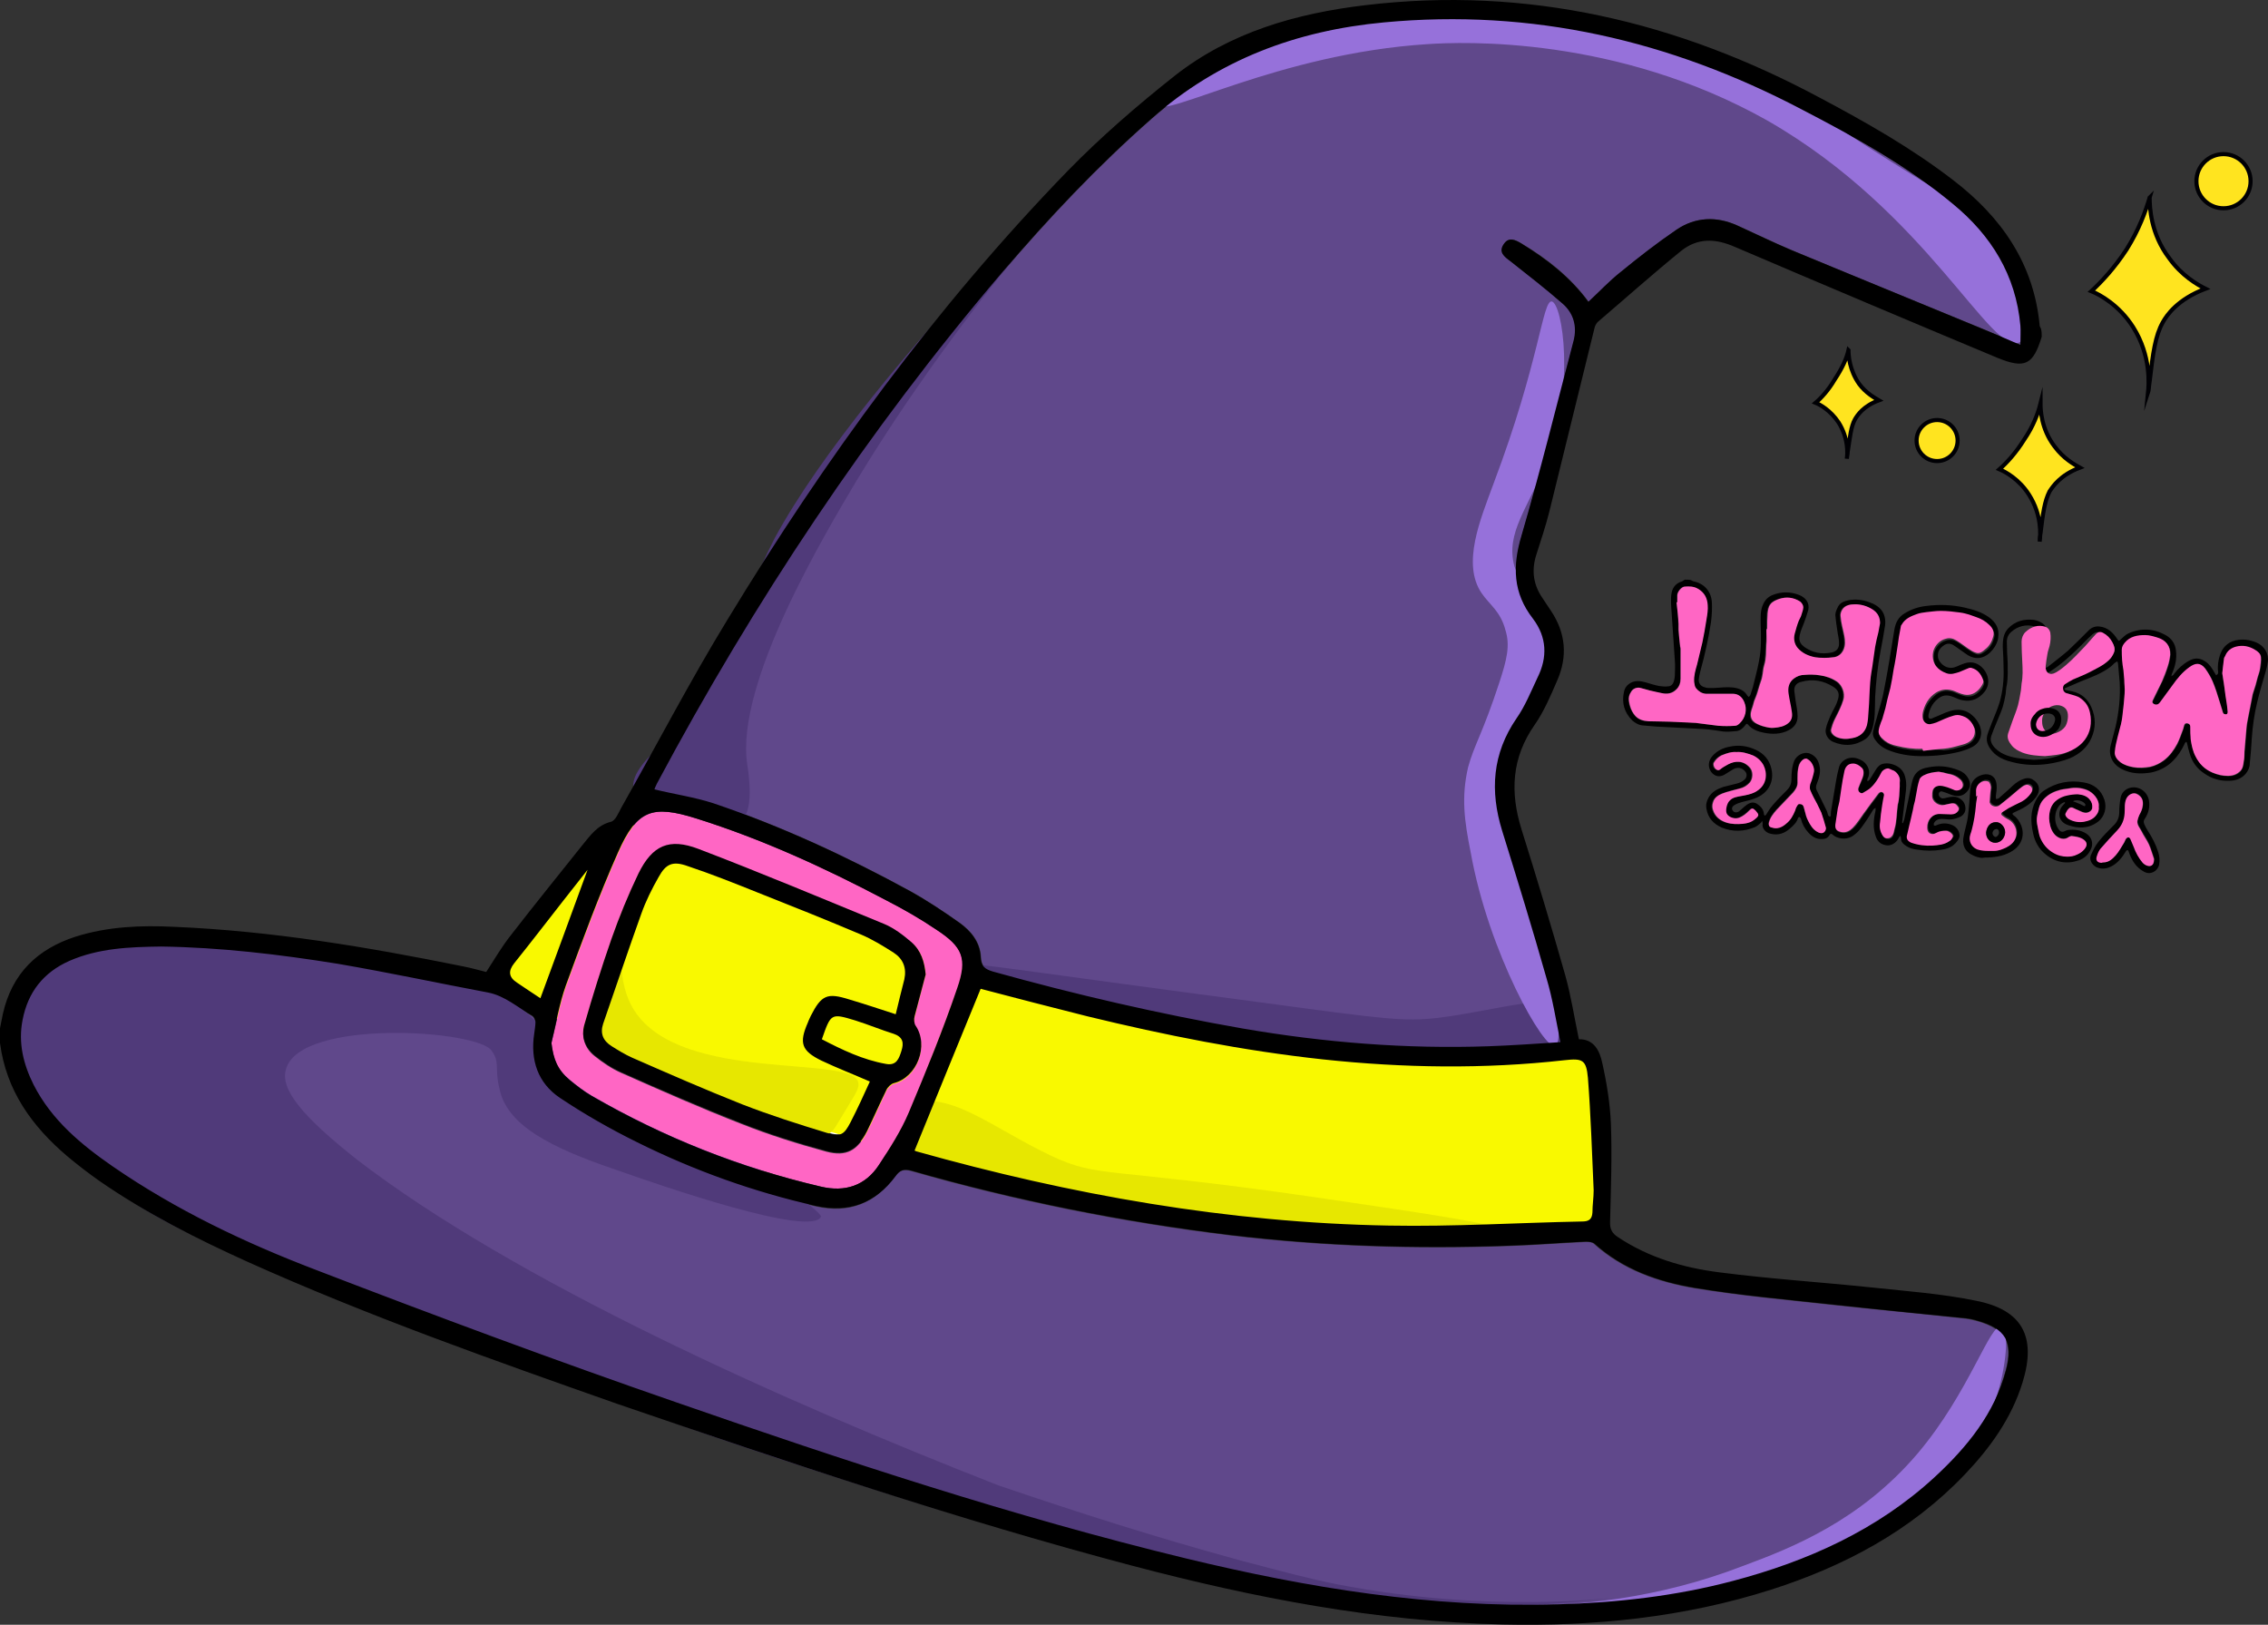 <?xml version="1.0" encoding="UTF-8"?><svg id="a" xmlns="http://www.w3.org/2000/svg" width="552.746" height="395.924" viewBox="0 0 552.746 395.924"><rect x="0" y="0" width="552.746" height="395.924" fill="#333333" stroke="none"/><defs><style>.h{fill:#ff66c4;}.i{fill:#60488b;}.j{fill:#fff;}.k{fill:#503a7a;}.l{fill:#f9f900;}.m{fill:#ffe41f;stroke:#000004;stroke-miterlimit:10;}.n{fill:#e7e700;}.o{fill:#9671da;}</style></defs><g id="b"><g id="c"><path class="i" d="M380.3,253.956c-6.2.4-11.8.8-17.4,1-20.1.7-40-.9-59.8-4.3-20.6-3.5-40.9-8.2-61-13.9-2-.6-2.9-1.3-3-3.6-.2-3.6-2.4-6.3-5.2-8.3-3.9-2.7-7.8-5.4-12-7.7-15.4-8.4-31.3-15.8-47.9-21.4-4.6-1.5-9.5-2.3-14.4-3.4.1-.1.3-.8.6-1.4,23.7-44.4,51.4-86,84-124.4,11.4-13.4,23.4-26.1,36.6-37.7,16.3-14.3,35.3-21.4,56.6-23.4,36.1-3.4,69.8,4.4,101.6,21.1,12.9,6.8,25.7,13.7,37,23.1,9.3,7.8,15.3,17.4,16.5,29.7.1,1.3,0,2.7,0,4.7-3.4-1.4-6.3-2.7-9.2-3.9-15.5-6.4-31.1-12.7-46.6-19.2-4.5-1.9-8.8-4-13.2-6-5.1-2.3-10.2-2.1-14.8,1-4.7,3.2-9.2,6.7-13.6,10.3-2.7,2.2-5.2,4.8-7.9,7.3-4.4-6-10.1-10.5-16.3-14.2-1.5-.9-3.1-1.7-4.3.1-1.3,1.9.2,3,1.6,4.2,4.3,3.4,8.7,6.8,12.8,10.4,2.6,2.3,3.5,5.4,2.6,9-4.2,15.8-8.1,31.7-12.7,47.5-2.2,7.4-2.2,14,2.8,20.2,3.5,4.4,3.7,9.3,1.1,14.4-1.7,3.3-3.1,6.8-5.1,9.9-5.8,8.6-6.5,17.7-3.5,27.4,3.7,11.9,7.3,23.9,10.8,35.9,1.3,5,2.1,10.2,3.3,15.6Z"/><path class="i" d="M39.3,230.656c14.3.2,28.7,1.9,42.9,4.3,12.2,2.1,24.4,4.7,36.6,7,4.3.8,7.4,3.6,10.9,5.7.4.2.7.9.7,1.5,0,.9-.1,1.9-.3,2.8-1,6.5.9,12.1,6.3,15.7,6,4,12.3,7.7,18.8,10.8,13.9,6.8,28.4,12,43.5,15.5,8.2,1.9,14.6-.7,19.5-7.3,1.1-1.4,2-1.8,3.8-1.3,25.5,7.3,51.4,12.5,77.8,15.7,22.5,2.7,45.1,3.4,67.7,2.6,6.3-.2,12.6-.7,18.9-1,.7,0,1.7,0,2.1.5,7,6.3,15.6,9.3,24.6,10.8,11,1.8,22.1,2.8,33.1,4s22,2.2,32.9,3.4c.9.1,1.9.4,2.8.6,6.7,1.9,8.7,5.2,6.9,12-2.8,10.7-9.5,18.9-17.4,26.1-14.1,12.9-31,20.4-49.2,25.3-14,3.7-28.3,5.3-42.7,5.7-30.8,1-60.9-3.9-90.6-11.2-42.1-10.2-83.2-23.8-124.1-38-29.5-10.2-58.7-21.2-87.9-32.3-17.3-6.6-34.1-14.6-49.5-25.2-7.7-5.3-14.9-11.3-19.3-19.9-2.6-4.9-3.8-10.2-2.7-15.8,1.3-6.8,5.1-11.6,11.4-14.4,7.2-3.3,14.7-3.5,22.5-3.6Z"/><path class="j" d="M222.9,280.356c5.4-13.2,10.7-26.3,16.1-39.4,8.3,2.1,17.1,4.5,26,6.7,18.9,4.6,38,8.4,57.4,10.5,19.6,2.2,39.3,2.4,58.9.2,4.3-.5,5.3-.1,5.7,4.3.8,9.1,1,18.2,1.4,27.4.1,1.8-.2,3.6-.3,5.4,0,1.7-.9,2.1-2.5,2.2-15.7.3-31.4,1.3-47.1,1-39.2-.7-77.5-7.6-115.2-18.1l-.4-.2Z"/><path class="j" d="M143.2,211.956c-3.9,10.6-7.6,20.8-11.5,31.2-1.9-1.2-3.8-2.5-5.7-3.8-2-1.3-2.2-2.8-.7-4.7,4-5.1,8-10.2,12-15.3,1.9-2.4,3.8-4.8,5.9-7.4Z"/><path class="j" d="M212,263.556c-1.6,3.3-3,6.6-4.6,9.8-1.5,3.1-2.4,3.6-5.8,2.6-6.9-2.1-13.8-4.3-20.5-6.9-9.1-3.5-17.9-7.5-26.9-11.4-1.7-.7-3.3-1.8-5-2.8-2.1-1.3-2.9-3.1-2.1-5.5,3.1-9,6.1-17.9,9.3-26.8,1.1-3.1,2.6-6,4.2-8.9,1.9-3.3,3.5-3.9,7.1-2.7,5.6,1.9,11.1,4.1,16.7,6.3,8.6,3.4,17.1,6.8,25.6,10.4,2.8,1.2,5.4,2.7,7.9,4.4,2.3,1.5,3.3,3.7,2.6,6.5-.6,2.7-1.4,5.5-2.1,8.5-4-1.3-7.7-2.4-11.3-3.6-5.4-1.7-6.8-1.1-9.4,4-.3.5-.5,1.1-.7,1.6-2.2,5-1.6,6.9,3.3,9.3,3.7,1.9,7.6,3.4,11.7,5.2Z"/><path class="j" d="M200.3,253.256c2.2-6.3,2.2-6.4,8.1-4.5,3.2,1,6.3,2.3,9.5,3.3,2.2.7,2.3,2.2,1.8,4.1-.6,1.9-1.2,3.6-3.8,3.2-5.5-1.1-10.6-3.4-15.6-6.1Z"/><g id="d"><path class="l" d="M148.2,203.856c-3.9,2.9-11.2,11-12.1,12-6.2,6.9-18.6,20.6-15.2,26,.4.7,2,1.8,5.5,2.9,18.9,5.8,19.2,12.2,41.5,20.6,4.1,1.5.9.3,21.2,6.4,24.7,7.3,24.7,8.1,37.2,11.3,30.4,7.5,34.3,7.2,43.3,9,7.6,1.5,13,3.1,14.5,3.5,28.5,8,72.4,5,93.7,6.3,1.7.1,6.1.4,9.3-2.4,1-.9,2.2-2.4,3.1-5.5,1.7-5.9.2-10.4-1-17-2.1-12.5.3-14.3-2.1-17.4-5.3-7-20.9-3.1-27.3-2-8.7,1.5-29.6-1.5-71.7-7.6-73-10.5-118-62.3-139.9-46.1Z"/><path class="k" d="M236.2,235.256c-.3,1.7,32.2,11.3,65.6,17.1,40.7,7.3,29.9-.3,52.9,4.4,10.2,2,22.9,3.5,27-2.6,1.5-2,1.7-5.5.3-7.6-3.5-5.2-16.8-.3-31.7,1.5-8.1.9-12.8.3-40.9-3.5-64.2-8.5-73-10.2-73.2-9.3Z"/></g><g id="e"><path class="o" d="M282,25.556c1.5,3.5,29.6-12.5,65.9-14.8,8.7-.6,46.2-2,82.8,18.6,39.2,22.4,54.9,58.1,61.6,54,3.8-2.3,1.5-15.4-4.4-24.4-4.1-6.4-8.7-8.1-25-18.3-20.6-12.8-17.1-11.9-26.4-16.6-14.5-7.6-26.7-11-36.3-13.6-8.4-2.3-18.9-5.2-33.1-6.7-18.9-2-33.1-.3-39.2.9-10.2,1.5-20,2.9-31.1,9.3-5.5,2.6-15.6,9.3-14.8,11.6Z"/><path class="o" d="M487.9,323.156c-2.9-.9-7.8,16-20.6,31.1-13.9,16.3-30.5,22.9-42.4,27.3-42.1,16.3-79.9,7-80.1,8.1,0,1.2,31.1,8.4,68.5,1.2,22.7-4.4,35.7-11.9,41.8-15.7,9.9-6.1,25-15.7,31.1-33.7,2.9-8.1,3.5-17.7,1.7-18.3Z"/></g><path class="k" d="M200.1,296.456c-2.3,5.2-39.2-7.6-49.7-11.3-16.3-5.5-27-11-28.7-20-.9-3.5-.3-5.2-.9-7.3,0,0-.3-.9-.9-1.7-2.9-5.2-46.8-8.1-50.2,4.4-1.5,4.9,4.1,11.6,17.4,22.1,38.6,29.6,102.8,58.4,156.2,79.3,19.7,6.7,37.8,12.5,59,18.3,11,2.9,16.6,4.4,23.5,5.8,37.5,7.3,68,3.2,68,3.2,0,0-25.6,3.8-60.4,2-13.6-.6-43.3-3.2-135.3-33.1-100.8-32.8-64.8-29.9-119.6-45.6-9.9-2.9-50.8-14.2-68.8-40.7-3.2-4.6-9.6-14.5-6.7-24.4,2.6-8.4,10.7-12.5,14.5-14.5,10.2-5.2,18.3-4.1,39.2-2.3,21.2,1.7,58.7,4.6,68.8,13.6.6.6,8.1,7.3,8.1,7.3,67.7,42,66.5,44.9,66.5,44.9Z"/><g id="f"><path class="k" d="M279.4,25.556c.6.6-39.5,40.1-70.6,91.5-7.6,12.8-29.6,49.4-26.7,69.1.3,2,2,12.2-2,14.2-1.5.9-3.2,0-6.4-.9-13.9-4.6-18-4.1-19.2-7-1.2-3.8,4.4-8.7,6.1-10.5,14.8-13.6,18.9-32.8,28.2-50.8,22.4-41.4,89.8-106.2,90.6-105.6Z"/></g><path class="n" d="M220.5,269.456c10.2-4.6,20.9,5.2,35.7,12.2,11.9,5.5,12.2,2.6,63,9.9,23.5,3.5,47,6.7,46.8,8.4-.3,2-36.9.6-71.7-3.2-29.3-3.2-80.1-8.4-80.7-19.7-.4-3.2,4.3-6.1,6.9-7.6Z"/><g id="g"><path class="o" d="M378.2,73.456c-2.3-.3-2.9,14.5-14.2,44.4-3.2,8.7-7.8,19.5-2.9,26.7,2,2.9,4.6,4.4,5.8,9,1.2,3.8.3,7.3-1.5,12.8-4.1,12.5-6.1,15.1-7.6,20.6-1.7,7.3-.9,13.1.6,20.6,4.4,24.7,18,48.5,20.6,47.3,2.6-.9-.9-21.2-6.7-38-3.2-8.7-7-16.3-6.1-26.7.3-3.8.6-9.3,4.1-15.4,1.7-3.2,2.9-4.1,4.4-7.6.3-.9,2.6-6.7,2-13.4-.9-8.1-5.5-9.6-7.6-15.7-2.3-8.4,3.5-14.2,7.8-25.8,7.1-17.9,3.9-38.2,1.3-38.8Z"/></g><path class="n" d="M150.2,229.956c2,0-.3,9,4.4,16.3,11.6,18,53.7,10.5,54.6,17.7.3,1.5-1.5,3.8-4.4,8.7-1.2,2-1.7,2.9-2.6,3.5-3.8,2.6-10.2-.6-12.5-1.7-23.8-11.9-39.5-9.3-44.1-21.8-4.1-10.2,2.3-23,4.6-22.7Z"/><path class="h" d="M134.4,254.156c1.2-4.7,2-9.5,3.6-14,4-10.9,8-21.8,12.7-32.4,4.6-10.4,8.3-11.7,19.1-8.3,16,5.1,31.2,12,46,19.8,4.3,2.2,8.5,4.6,12.5,7.3,6.4,4.2,7.6,7,5.1,14.2-3.6,10.2-7.6,20.3-11.8,30.3-1.9,4.5-4.6,8.7-7.3,12.8-3.4,5.1-8.3,6.7-14.2,5.3-19.7-4.6-38.3-12-55.8-22.1-1.9-1.1-3.7-2.5-5.4-3.9-3.1-2.5-4.1-5-4.5-9ZM225.6,237.456c-.3-3.1-1.1-5.8-3.5-7.7-2.1-1.7-4.2-3.4-6.6-4.4-15-6.2-30.1-12.5-45.3-18.3-7.1-2.7-11.2-.9-14.6,6-2.5,5.2-4.7,10.5-6.6,16-2.4,6.9-4.6,13.9-6.6,20.9-.8,2.8.2,5.6,2.5,7.4,2,1.6,4.2,3.1,6.5,4.1,9.7,4.3,19.4,8.6,29.2,12.4,6.8,2.7,13.8,4.9,20.8,6.8,4.9,1.3,7.6-.3,9.9-4.8,1.7-3.3,3.1-6.7,4.7-10,.4-.7,1.1-1.5,1.8-1.7,5.7-1.4,8.6-9.2,5.3-14.1-.4-.6-.4-1.5-.2-2.2.9-3.6,1.8-7,2.7-10.4Z"/><path d="M497.6,82.056c-2.1,6.9-4.1,7.9-10.9,5.1-21.3-8.9-42.6-17.9-63.9-27-4.8-2.1-9.1-2.2-13.1,1-6.9,5.6-13.5,11.5-20.3,17.3-.4.4-.7,1-.8,1.5-3.7,14.9-7.3,29.8-11,44.7-.9,3.6-2.1,7.1-3.2,10.6-1.2,3.8-.7,7.3,1.6,10.6.7,1,1.3,2,2,3,3.6,5.4,4.1,11.1,1.5,17-1.6,3.7-3.2,7.5-5.5,10.8-5.6,8-6,16.4-3.2,25.4,3.7,11.8,7.3,23.7,10.7,35.7,1.4,5,2.2,10.3,3.3,15.5,3.7-.1,5.1,2.9,5.7,5.8,1.1,4.9,1.9,9.9,2.1,14.8.3,7.9,0,15.9-.2,23.8-.1,1.8.5,2.9,1.9,3.8,7.5,5,16,7.5,24.8,8.6,12.4,1.6,24.9,2.4,37.3,3.7,8.4.9,16.9,1.5,25.1,3.2,11.4,2.2,14.9,8.8,11.4,20-2.7,8.7-7.9,15.9-14.1,22.4-13.1,13.7-29.3,22.3-47.1,28-21.3,6.8-43.2,9-65.4,8.5-30.8-.7-60.7-6.5-90.3-14.3-42.4-11.2-83.9-25.2-125.4-39.4-30.4-10.7-60.7-21.4-90.1-34.6-12.6-5.7-24.9-11.9-36.3-19.8-2.7-1.9-5.3-3.9-7.8-6-8.6-7.3-14.9-16-16.4-27.6v-3.6c.2-1.2.5-2.3.7-3.5,2.2-9.8,8.4-15.8,17.7-18.8,7.9-2.5,16-2.8,24.1-2.4,23.7,1,47,4.9,70.2,9.6,2.1.4,4.2,1,5.8,1.4,2-3.1,3.7-6,5.8-8.7,5.8-7.5,11.8-14.9,17.7-22.3,1.9-2.3,3.6-4.8,6.9-5.6,1.1-.3,1.8-2.1,2.5-3.4,8.6-15.2,16.7-30.8,25.8-45.7,23.9-39.4,50.9-76.4,83-109.5,8.1-8.3,17-16,26.1-23.2,13.5-10.6,29.6-15.2,46.5-17.2,39.4-4.7,76.1,4,110.8,22.6,11.3,6,22.4,12.3,32.5,20.1,11.7,9,19.6,20.3,21,35.4,0,.2.2.5.3.7.2.7.2,1.3.2,2ZM380.3,253.956c-1.1-5.4-1.9-10.6-3.4-15.6-3.4-12-7.1-24-10.8-35.9-3-9.7-2.4-18.8,3.5-27.4,2.1-3,3.5-6.5,5.1-9.9,2.5-5,2.3-9.9-1.1-14.4-4.9-6.3-5-12.8-2.8-20.2,4.6-15.7,8.5-31.6,12.7-47.5.9-3.5,0-6.7-2.6-9-4.1-3.6-8.5-7-12.8-10.4-1.5-1.1-3-2.2-1.6-4.2,1.2-1.8,2.8-1,4.3-.1,6.2,3.8,11.9,8.2,16.3,14.2,2.7-2.5,5.1-5.1,7.9-7.3,4.4-3.6,8.9-7.1,13.6-10.3,4.6-3.1,9.7-3.3,14.8-1,4.4,2,8.7,4.1,13.2,6,15.5,6.4,31.1,12.8,46.6,19.2,2.9,1.2,5.8,2.4,9.2,3.9,0-2,.1-3.4,0-4.7-1.1-12.3-7.1-22-16.5-29.7-11.3-9.4-24.1-16.4-37-23.1-31.9-16.7-65.5-24.5-101.6-21.1-21.4,2-40.4,9.1-56.6,23.4-13.2,11.6-25.2,24.3-36.6,37.7-32.6,38.3-60.3,80-84,124.4-.3.6-.6,1.3-.6,1.4,4.9,1.2,9.8,1.9,14.4,3.4,16.6,5.6,32.5,13,47.9,21.4,4.1,2.3,8.1,4.9,12,7.7,2.8,2,5,4.7,5.2,8.3.1,2.3,1,3,3,3.6,20.1,5.6,40.4,10.3,61,13.9,19.8,3.4,39.7,5,59.8,4.3,5.7-.2,11.3-.6,17.5-1ZM39.3,230.656c-7.8.1-15.3.4-22.4,3.5-6.3,2.8-10.1,7.6-11.4,14.4-1.1,5.6.2,10.8,2.7,15.8,4.4,8.6,11.5,14.5,19.3,19.9,15.4,10.6,32.2,18.6,49.5,25.2,29.1,11.2,58.4,22.1,87.9,32.3,40.9,14.2,82,27.8,124.1,38,29.8,7.2,59.8,12.1,90.6,11.2,14.5-.4,28.7-2,42.7-5.7,18.2-4.8,35.2-12.4,49.2-25.3,7.9-7.3,14.6-15.5,17.4-26.1,1.8-6.8-.1-10.1-6.9-12-.9-.3-1.8-.5-2.8-.6-11-1.1-22-2.2-32.9-3.4-11.1-1.2-22.2-2.2-33.1-4-9-1.5-17.6-4.5-24.6-10.8-.5-.4-1.4-.5-2.1-.5-6.3.3-12.6.8-18.9,1-22.6.8-45.2.1-67.7-2.6-26.3-3.2-52.3-8.4-77.8-15.7-1.9-.5-2.8-.1-3.8,1.3-4.9,6.6-11.3,9.1-19.5,7.3-15.1-3.4-29.6-8.6-43.5-15.5-6.5-3.2-12.8-6.8-18.8-10.8-5.4-3.6-7.3-9.2-6.3-15.7.1-.9.3-1.9.3-2.8,0-.5-.3-1.2-.7-1.5-3.6-2-6.7-4.9-10.9-5.7-12.2-2.3-24.3-4.9-36.6-7-14.3-2.3-28.7-4-43-4.2ZM222.9,280.356c-.1,0,.2.1.4.2,37.7,10.6,76,17.4,115.2,18.1,15.7.3,31.4-.7,47.1-1,1.6,0,2.4-.5,2.5-2.2,0-1.8.3-3.6.3-5.4-.4-9.1-.7-18.3-1.4-27.4-.4-4.4-1.3-4.8-5.7-4.3-19.6,2.2-39.3,1.9-58.9-.2-19.4-2.1-38.5-5.9-57.4-10.5-8.8-2.2-17.6-4.5-26-6.7-5.4,13.1-10.7,26.2-16.1,39.4ZM134.4,254.156c.5,4,1.5,6.5,4.4,9,1.7,1.4,3.5,2.8,5.4,3.9,17.5,10.1,36.1,17.5,55.8,22.1,5.9,1.4,10.9-.2,14.2-5.3,2.7-4.1,5.4-8.3,7.3-12.8,4.2-10,8.3-20,11.8-30.3,2.5-7.2,1.3-10-5.1-14.2-4-2.7-8.2-5.1-12.5-7.3-14.8-7.8-30-14.8-46-19.8-10.8-3.4-14.5-2.1-19.1,8.3-4.7,10.6-8.7,21.5-12.7,32.4-1.6,4.5-2.4,9.3-3.5,14ZM143.2,211.956c-2.1,2.7-4,5.1-5.9,7.5-4,5.1-7.9,10.2-12,15.3-1.5,1.9-1.3,3.4.7,4.7,1.9,1.3,3.9,2.6,5.7,3.8,3.9-10.5,7.6-20.7,11.5-31.3Z"/><path d="M225.6,237.456c-.9,3.4-1.8,6.8-2.7,10.2-.2.7-.1,1.7.2,2.2,3.4,4.9.4,12.7-5.3,14.1-.7.2-1.5,1-1.8,1.7-1.6,3.3-3.1,6.7-4.7,10-2.3,4.5-5,6.1-9.9,4.8-7-1.9-14-4.1-20.8-6.8-9.9-3.9-19.6-8.1-29.2-12.4-2.3-1-4.5-2.5-6.5-4.1-2.3-1.9-3.3-4.6-2.5-7.4,2-7,4.2-14,6.6-20.9,1.9-5.4,4.1-10.8,6.6-16,3.4-6.9,7.5-8.7,14.6-6,15.2,5.8,30.2,12.1,45.3,18.3,2.4,1,4.6,2.7,6.6,4.4,2.4,2.1,3.2,4.8,3.5,7.9ZM212,263.556c-4.1-1.8-8-3.3-11.8-5.1-4.9-2.4-5.5-4.3-3.3-9.3.2-.6.5-1.1.7-1.6,2.6-5.1,4-5.7,9.4-4,3.7,1.1,7.3,2.3,11.3,3.6.7-3,1.4-5.7,2.1-8.5.6-2.8-.3-5-2.6-6.5-2.5-1.6-5.1-3.2-7.9-4.4-8.5-3.6-17-7-25.6-10.4-5.5-2.2-11-4.4-16.7-6.3-3.6-1.3-5.3-.6-7.1,2.7-1.6,2.8-3.1,5.8-4.2,8.9-3.2,8.9-6.2,17.9-9.3,26.8-.8,2.4,0,4.2,2.1,5.5,1.6,1,3.2,2,5,2.8,8.9,3.9,17.8,7.8,26.9,11.4,6.7,2.6,13.6,4.8,20.5,6.9,3.4,1,4.2.5,5.8-2.6,1.7-3.3,3.2-6.6,4.7-9.9ZM200.3,253.256c5,2.6,10,5,15.6,6,2.6.5,3.2-1.3,3.8-3.2.6-1.9.4-3.3-1.8-4.1-3.2-1-6.3-2.3-9.5-3.3-5.9-1.8-5.9-1.7-8.1,4.6Z"/><circle class="m" cx="541.9" cy="44.156" r="6.6"/><circle class="m" cx="472.1" cy="107.356" r="5"/><path class="m" d="M523.9,48.156c0,2.2.2,8.8,4.8,14.8,3,4.2,6.8,6.4,8.8,7.4-6.8,2.6-9.4,6.4-10.4,8.2-1.8,3.2-2.4,7.4-3.2,14.4-.2,1.2-.2,2.2-.4,2.8.2-2,.8-9-3.6-16-3.4-5.4-8.2-8-10.2-8.8,2.4-2.2,5.6-5.6,8.6-10.2,3-4.8,4.6-9.2,5.6-12.6Z"/><path class="m" d="M497.3,98.356c0,1.6.2,6.2,3.4,10.4,2.2,3,4.8,4.4,6.2,5.2-4.8,1.8-6.6,4.6-7.4,5.8-1.2,2.4-1.6,5.2-2.2,10.2-.2.8-.2,1.6-.2,2,.2-1.4.6-6.4-2.6-11.4-2.4-3.8-5.8-5.6-7.2-6.2,1.8-1.6,4-4,6-7.2,2.2-3.2,3.4-6.4,4-8.8Z"/><path class="m" d="M450.5,85.356c0,1.2.2,4.8,2.6,8.2,1.6,2.2,3.8,3.4,4.8,4-3.8,1.4-5.2,3.6-5.8,4.6-1,1.8-1.2,4.2-1.8,8,0,.6-.2,1.2-.2,1.6.2-1.2.4-5-2-8.8-2-3-4.6-4.4-5.6-4.8,1.4-1.2,3.2-3.2,4.6-5.6,2-3,3-5.4,3.4-7.2Z"/><path d="M412.1,141.359c.2.1.4.2.6.3,2.6.5,4.3,2.4,4.5,5,.1,1.6,0,3.3-.2,4.9-.6,4-1.5,8-2.6,12-.2.7-.3,1.4-.4,2.1,0,.8.4,1.4,1.1,1.7.5.2.9.3,1.4.3.9,0,1.8,0,2.7-.1,1.4-.1,2.9-.2,4.3.2,1,.3,1.8.8,2.3,1.7l.4.4c.1-.1.3-.3.4-.5.2-.7.4-1.3.6-1.9.5-2.1,1.1-4.2,1.5-6.4.6-2.9.5-5.9.4-8.9,0-1.5-.1-3,.4-4.4s1.3-2.3,2.6-2.8c2.1-.8,4.2-.8,6.3,0,1.6.6,2.7,1.9,2.3,3.7-.3,1.1-.7,2.2-1.1,3.3-.3.8-.7,1.6-.9,2.5-.4,1.5-.1,2.4,1.2,3.3,1.9,1.3,4,1.7,6.2,1.3,1.5-.2,2.2-1.1,2.1-2.5,0-.9-.3-1.9-.4-2.8-.2-1.3-.4-2.6-.5-3.9,0-.6.3-1.3.6-1.9.5-1.1,1.6-1.5,2.7-1.7,1.7-.3,3.4-.1,5,.5,1.2.4,2.2,1,3,2,.8,1.1,1,2.5.8,3.8-.3,2-.7,4.1-1.1,6.2-.7,3.7-1.1,7.4-1.3,11.1-.1,2.7.1,5.5-.8,8.1-.3.8-.8,1.6-1.5,2.1-2.5,1.7-5.2,1.9-8,.7-1.3-.6-2-2-1.7-3.2.2-1.1.7-2.1,1.1-3.1.5-1.2,1.3-2.3,1.7-3.6.6-1.6.4-2.6-1-3.5-2.4-1.5-5-2-7.8-1.2-1,.2-1.8.9-1.7,2.2.1.8.2,1.5.3,2.3.2,1.3.5,2.6.5,3.9,0,1.6-.8,2.7-2.2,3.4-1.9,1-4,1-6,.6-1.5-.3-2.9-.8-3.9-2-.2-.3-.4-.2-.6.1-.6.8-1.3,1.4-2.2,1.5-1.1.1-2.1.2-3.2.1-1.5-.2-3.1-.5-4.7-.6-3.9-.2-7.7-.4-11.6-.6-1.2-.1-2.3-.2-3.5-.3-.9-.1-1.7-.6-2.4-1.2-2-2-2.6-4.4-2-7,.2-1,.8-1.7,1.7-2.2,1.2-.6,2.3-.4,3.5-.1,1.1.3,2.2.7,3.3.9.7.1,1.5.2,2.2.1.7,0,1.2-.5,1.4-1.1.2-.6.3-1.3.3-1.9,0-1,.1-2.1,0-3.1-.3-4-.5-7.9-.8-11.9-.1-1.6-.3-3.2,0-4.8.3-1.5,1.2-2.4,2.6-2.8.2-.1.4-.3.6-.4.5,0,1.1,0,1.5.1ZM430.3,157.059c-.1,1.6,0,3.3-.5,5-.3.9-.3,1.9-.5,2.8-.1.7-.4,1.3-.6,2s-.4,1.3-.6,2c-.1.5-.4,1.1-.6,1.6-.1.4-.3.9-.4,1.3-.2.8-.6,1.5-.6,2.4,0,1,.4,1.6,1.1,2s1.4.7,2.2.9c.8.2,1.6.4,2.4.3,1.2-.1,2.4-.3,3.4-1.1.9-.8,1.1-1.7.9-2.8-.2-1.5-.6-3-.8-4.5-.2-1.4.1-2.7,1.3-3.6.7-.5,1.7-.9,2.6-.9,1.2-.1,2.5-.1,3.7.1,1.6.2,3,.7,4.3,1.6,1.2.9,1.9,2.8,1.5,4.3-.4,1.7-1.3,3.2-2.1,4.8-.4.8-.7,1.6-.9,2.5-.2.7.5,1.5,1.2,1.8,1.3.6,2.7.6,4,.3,1.7-.3,3-1.3,3.5-3.1.4-1.2.3-2.3.4-3.5.2-2.4.2-4.7.4-7,.1-1.7.5-3.4.7-5.1.2-1.2.3-2.3.5-3.5.2-1.2.6-2.4.8-3.6.2-.7.4-1.5.4-2.2,0-1.5-.6-2.6-1.9-3.4-1.3-.8-2.7-1.2-4.2-1.2-1.2,0-2.4.2-3.1,1.3-.3.5-.4,1.1-.4,1.6.1,1.6.6,3.2.9,4.8.2,1.1.3,2.3-.2,3.4-.5,1.1-1.4,1.7-2.4,1.8-1.5.2-3,.3-4.5,0-1.6-.3-3.2-.9-4.3-2.3-.8-1-1-2.2-.7-3.4.3-1.1.6-2.1,1-3.2.1-.4.4-.8.6-1.3.2-.6.5-1.3.5-2,0-.5-.4-1.1-.8-1.4-1.6-1-3.3-1.2-5.1-.6-.8.3-1.6.6-2.1,1.3s-.6,1.4-.7,2.2c-.1,1.2-.1,2.5-.1,3.7v.5h0c0,1.1,0,2.3-.2,3.4ZM409,152.059v1.4c.2,1.4.3,2.7.4,4.1.1.2.1.3.1.5,0,2.4,0,4.9,0,7.3,0,1-.3,2-1.1,2.7-.9.8-2,1.1-3.2.9-1.1-.1-2.1-.4-3.2-.7-.7-.2-1.5-.4-2.2-.6-1-.3-2,.2-2.4,1-.4.6-.6,1.3-.5,2.1.1,1.3.6,2.5,1.4,3.5.8,1.1,2.1,1.5,3.4,1.5,1.7,0,3.4,0,5.1.1,2.2,0,4.3.1,6.4.3,1.9.2,3.7.5,5.5.7,1.4.1,2.7.1,4.1,0,.4,0,.8-.3,1.1-.6,1.4-1.3,1.9-3.4,1.1-5.2-.5-1.2-1.4-2-2.8-2h-4.2c-.8,0-1.6,0-2.4,0-.9-.1-1.7-.6-2.3-1.3-.5-.5-.5-1-.5-1.6-.1-1.5.3-2.8.7-4.2.3-.8.4-1.7.6-2.5.2-1,.5-1.9.7-2.9.4-1.9.7-3.7,1-5.6.2-1.1.4-2.3.3-3.5-.1-1.7-.8-3.1-2.4-4-1-.6-2.2-.6-3.3-.5-.8.1-1.7,1.3-1.7,2.1v1.7s-.1,0-.1,0c.2,1.7.4,3.5.4,5.3Z"/><path d="M429.2,200.459c-.5.4-1,.9-1.5,1.1-2.7,1.1-5.4,1.2-8.1.1-2-.9-3.3-2.3-3.7-4.5-.2-1,0-1.9.5-2.8.8-1.4,2.1-2.1,3.6-2.6,1.1-.3,2.1-.5,3.2-.8.8-.2,1.5-.5,2.1-1.1.5-.6.5-1.4,0-1.9-.7-.9-1.9-1.1-2.9-.5-.7.4-1.4.9-2.1,1.3-1.2.7-2.4.5-3.3-.7-.8-1.2-.7-2.7.4-3.9s2.5-1.9,4.1-2.2c2.3-.5,4.4-.2,6.5.8,1.9.9,3.2,2.4,3.7,4.5.8,3.3-.8,6.1-4,7.3-1,.4-2.1.6-3.2.9-.7.2-1.3.4-1.9.8s-.6,1-.2,1.4c.3.4,1,.4,1.5,0,.6-.5,1.2-1.1,1.9-1.6.6-.4,1.4-.7,2.2-.3,1,.6,1.8,1.4,1.9,2.6,0,.2.1.3.2.4.1,0,.2-.1.3-.2.5-.8,1-1.6,1.6-2.3,1.1-1.3,2.3-2.5,3.5-3.7.7-.7,1.1-1.5,1.1-2.6,0-1.5.1-3.1.7-4.6.6-1.3,2.2-2.2,3.6-1.8,1.4.5,2.2,1.5,2.5,2.9.4,1.5,0,3-.6,4.5-.2.5-.3,1-.1,1.5.8,1.7,1.7,3.4,2.5,5.1.2.4.2.8.4,1.2.1.1.3.2.4.3.1-.1.2-.3.2-.4,0-.4,0-.9.1-1.3.4-2.4.8-4.8,1.2-7.2.2-1.1.4-2.1.7-3.2.3-1,1-1.7,2-2.1,1.4-.5,2.6-.1,3.8.6,1.3.9,2,2.7,1.2,4.2-.1.1-.1.4-.1.6l.1.1c.2-.1.3-.2.4-.3.4-.6.8-1.2,1.2-1.9.6-1,1.2-2,2.5-2.1.6-.1,1.4,0,2,.2,1.5.5,2.6,1.4,3,3,.4,1.4.3,2.9.1,4.3-.3,2.2-.5,4.4-.8,6.6v.4h.2c.1-.3.2-.6.3-.9.2-.8.3-1.6.5-2.4.4-1.9.8-3.9,1.2-5.8.2-1,.4-2,1-2.8.8-1.1,2-1.5,3.3-1.7,2.1-.4,4.2-.3,6.3.4,1.3.4,2.4.9,3.1,2,1.1,1.6.7,3-.7,4.1-1,.7-2.2.6-3.3.2-.7-.3-1.5-.6-2.2-.8-.4-.1-.8.2-.8.7s.5,1,1,1c.3,0,.7-.1,1-.2,1-.2,1.9-.4,2.9.1s1.5,1.3,1.6,2.3c.1.9-.3,1.7-1.1,2.2-.6.3-1.4.6-2.2.7-.8.1-1.6-.1-2.4-.1-1,0-1.6.3-2,1.1v.5c.2,0,.4.1.5,0,1.3-.6,2.6-.7,4-.1.9.4,1.5,1.1,1.7,2,.3,1-.3,1.7-.9,2.4-.9,1-2.1,1.4-3.4,1.6-1.9.3-3.9.3-5.8,0-1.1-.1-2.2-.4-3.1-1.1-.6-.4-1-.9-1-1.7,0-.2-.1-.3-.1-.5h-.2c-.2.4-.4.7-.6,1-.7.9-1.7,1.4-2.8,1.2-1.2-.2-2-.9-2.4-2-.8-2.1-.6-4.3-.1-6.4v-.7c-.3.2-.5.3-.6.5-.7,1.1-1.4,2.3-2.2,3.4-.8,1.2-1.7,2.3-3,3.1-1.4.8-3.5.6-4.7-.5-.2-.2-.5-.3-.7.1-.4.7-1,1-1.8,1-1.4.1-2.5-.6-3.4-1.6s-1.5-2.1-1.8-3.4c-.1-.2-.2-.3-.4-.4,0,0-.3.2-.3.3-.3,1-1,1.7-1.8,2.4-1.4,1.3-3,1.9-4.9,1.4-1.1-.2-2.2-1.3-1.9-2.5,0-.2-.1-.3-.1-.6-.2.2-.3.3-.3.4ZM463.1,190.359c.1-1-.9-2.3-1.8-2.5-.3-.1-.6-.3-.9-.4-.7-.1-1.5.4-1.8,1-.6,1.4-1.4,2.7-2.6,3.7-.5.5-1.2.8-1.8,1.2-.4.2-.8,0-1-.2s-.3-.6-.2-.9c.1-.6.4-1.2.7-1.8.3-.9.7-1.7.5-2.6-.1-.2-.2-.4-.4-.6-.5-.6-1.3-1-2.1-1-1.3-.1-1.9.9-2.1,1.9-.3,1.3-.5,2.6-.7,3.9-.2,1.1-.3,2.3-.5,3.4-.1.5-.3,1.1-.4,1.7-.2,1.3-.4,2.7-.6,4-.2,1.1.4,1.6,1.5,1.8s1.9-.3,2.7-1c1.1-1,1.8-2.2,2.6-3.4,1.2-1.7,2.4-3.3,3.7-5,.2-.4.6-.6,1-.3.4.2.4.6.3,1-.3,1.4-.5,2.9-.7,4.3-.1.6-.1,1.3-.2,2-.2,1.1,0,2.2.6,3.2.3.4.7.7,1.3.7s1-.3,1.2-.8c.2-.5.3-.9.4-1.4.6-2,.5-4,.8-6,.3-1.5.3-3.1.4-4.6h0c0-.5-.1-1,.1-1.3ZM469,188.859c-.4.2-.9.6-1,1-.3,1.2-.5,2.4-.8,3.6-.1.5-.2,1.1-.3,1.6-.1.7-.3,1.5-.5,2.2s-.3,1.5-.5,2.2c-.2,1.2-.5,2.3-.8,3.4,0,.1-.1.3-.1.4-.3,1,0,1.7,1,2,1.7.6,3.4.8,5.2.7,1.4-.1,2.9-.3,4.1-1.1.3-.2.6-.6.8-1,.1-.1,0-.4-.1-.6-.4-.5-.9-.9-1.6-.9-.9,0-1.6.1-2.3.5-.9.6-2.1.2-2.2-1.2-.1-1.8,1.1-3.4,3-3.4.9,0,1.9.1,2.8.1.8,0,1.4-.3,1.8-1,.1-.2.1-.5,0-.7-.5-.7-.8-1.2-2.1-.9-.5.1-.9.2-1.4.3-1.2.2-3-.8-2.9-2.3,0-.8,0-1.6.8-2.1.7-.4,1.5-.3,2.2-.1.8.2,1.7.6,2.5.9.6.3,1.4,0,1.8-.6.4-.5.2-1.2-.2-1.7-.9-1-2-1.5-3.3-1.7-.8-.1-1.6-.3-2.4-.4-1.3.1-2.5.2-3.5.8ZM438.4,186.259c-.4,1.4-.4,2.9-.4,4.4,0,1-.5,1.7-1.1,2.4-1.3,1.4-2.7,2.8-4,4.2-.8.9-1.6,1.9-1.9,3.2-.1.5.2.9.7,1.1,1.4.5,2.6-.1,3.6-1,1-.8,1.6-1.9,2.1-3.1.1-.3.2-.7.4-1,.1-.3.3-.6.8-.6s.8.3.9.7c.3.7.4,1.5.6,2.2.2.4.3.8.5,1.2.5,1,1.1,2,2.1,2.6.5.3,1,.5,1.5.3.5-.1.8-.8.7-1.3-.4-1.2-.7-2.4-1.1-3.6-.2-.7-.7-1.4-1-2.1-.6-1.1-1.2-2.2-1.7-3.4-.2-.4-.2-1.1,0-1.5.4-1,.7-2,.9-3s-.6-2.6-1.5-3c-.1-.1-.3-.1-.4-.1-.7,0-1.4.9-1.7,1.4ZM419.4,184.059c-.8.4-1.5,1-1.9,1.8-.2.4,0,1.2.4,1.5.4.3.7.5,1.2.1.6-.5,1.2-.8,1.9-1.2,1.8-.9,3.8-1,5.3.8.8.9.8,2.7,0,3.6-.7.7-1.5,1.2-2.5,1.5-1.4.3-2.8.7-4.2,1.2-1,.4-2,1.1-2.3,2.2-.2.6-.2,1.3,0,1.8.5,1.6,1.7,2.6,3.3,3.1,1.3.4,2.6.4,3.9.3,1.2-.1,2.2-.5,3.1-1.2,1-.8.9-1.1.1-2-.7-.8-.9-.7-1.6,0-.7.7-1.5,1.3-2.4,1.7-1.1.5-2.7-.1-3.1-1.1-.3-.8.1-2.4.7-3,.8-.8,2-1,3-1.2,1.1-.2,2.2-.4,3.2-.9,1.3-.7,2.3-1.7,2.6-3.3.2-1.2,0-2.3-.5-3.3-.6-1.1-1.5-1.9-2.6-2.4-1.2-.5-2.4-.9-3.8-.8-1.2-.1-2.4.3-3.8.8Z"/><path d="M540.5,164.259c.1-.2.1-.4.1-.5-.2-1.4,0-2.7.4-4,.6-1.9,1.8-3.2,3.8-3.7,1.7-.4,3.4-.2,5.1.5,1.9.8,3.1,2.7,2.8,4.7-.1.8-.3,1.6-.5,2.3-.7,2.5-1.5,5-2.1,7.6-.7,2.9-1.1,5.8-1.3,8.7-.1,2.1-.3,4.1-.5,6.2,0,.9-.4,1.8-1,2.5-1,1.2-2.5,1.7-4,1.7-2.2.1-4.3-.5-6.1-1.8-1.7-1.1-2.9-2.7-3.5-4.7-.3-.9-.5-1.8-.7-2.7,0-.1-.1-.2-.2-.3-.1.1-.2.2-.3.3-.2.4-.4.9-.7,1.4-1.7,3-4.1,5.1-7.6,5.8-2.5.4-4.9.3-7.2-.9-2.2-1.2-3.2-3.3-2.6-5.7.4-1.5.8-3.1,1.2-4.6.8-3.5,1.2-7.1,1-10.8-.1-1.5-.3-3-.4-4.5,0-.2-.1-.4-.2-.6-.1.1-.3.2-.5.3-.4.3-.7.7-1.1,1-2.2,1.7-4.8,2.6-7.3,3.6-1.2.5-2.5,1.1-3.7,1.6-.1,0-.2.2-.3.3.2.1.3.2.4.2.5.1,1,.2,1.5.3,2.2.5,3.8,1.8,4.7,3.9,1.1,2.5,1.1,5,0,7.5-1,2.3-2.9,3.9-5.2,4.9-1.7.7-3.5,1.1-5.4,1.4-2.9.4-5.7.3-8.5-.4-1.7-.4-3.3-1-4.6-2.2-1.2-1.2-2.1-2.6-1.7-4.3.3-1.1.8-2.2,1.2-3.3.6-1.5,1.3-3.1,1.8-4.7.8-2.7,1.1-5.6,1-8.5,0-1.7-.1-3.4-.2-5.1,0-1.6.1-3.2,1.3-4.5,1.7-1.8,3.9-2.4,6.3-2.1.6.1,1.2.3,1.7.6,1.2.6,1.7,1.8,1.7,3.1-.1,1.3-.4,2.5-.6,3.8-.2,1.3-.6,2.5-.9,3.7,0,.2,0,.5.1.6s.4.1.6,0c.4-.2.8-.3,1.1-.6,1.5-1.2,3.1-2.4,4.6-3.7,1.6-1.5,3.2-3.1,4.8-4.7.7-.8,1.6-1.3,2.8-1.2,2.1.2,3.4,1.5,4.5,3.2.1.1.2.3.3.3s.3-.2.4-.3c.6-.5,1.2-1.2,1.9-1.5,3.1-1.4,6.2-1.2,9.1.4,1.4.8,2.3,2,2.5,3.7.3,2.1-.2,4-1,5.8,0,.2-.1.3-.1.5.2-.1.4-.2.5-.3.1-.1.1-.2.2-.3.9-1.2,2.1-2.3,3.5-3.1,1.1-.6,2.1-.8,3.3-.3,1.1.5,1.9,1.3,2.5,2.3.3.5.6,1,.9,1.5q.1-.1.4-.3ZM542.5,169.759c.2,1.3.3,2.5.5,3.7.1.3,0,.7-.4.7s-.7-.2-.8-.6c-.3-.9-.5-1.7-.8-2.6-.5-1.6-1-3.3-1.7-4.9-.4-1.1-1.1-2.2-1.8-3.1-1.3-1.5-2.4-1.3-3.8-.3-1.7,1.2-3,2.8-4.2,4.5-1,1.4-2,2.8-3,4.1-.2.2-.5.4-.7.5-.3,0-.7-.1-.9-.2-.3-.2-.3-.6-.1-.9.7-1.5,1.5-3,2.2-4.5.6-1.2,1-2.5,1.4-3.7.3-.9.5-1.9.6-2.8.1-2.2-1.2-3.6-3.1-4.2-1-.3-2-.6-3-.6-1.8,0-3.7.3-5,1.9-.4.5-.7,1-.7,1.7,0,1.6.1,3.3.4,4.9.2.8.2,1.5.2,2.3.1,1.2.2,2.3.1,3.4-.1,1.7-.3,3.4-.5,5.1-.2,1.1-.4,2.1-.6,3.2-.1.8-.4,1.5-.6,2.3-.2,1.2-.6,2.5-.7,3.7-.1,1.1.6,1.9,1.4,2.5.9.7,2,1,3.2,1.2,1.4.3,2.7.2,4-.1s2.4-.9,3.5-1.7c1.3-1.1,2.3-2.4,3.1-3.9.5-1,.9-2.1,1.3-3.2.1-.4.2-.9.4-1.3.1-.3.4-.6.8-.5.4.1.7.3.7.8,0,1,0,2.1.1,3.1.2,1.4.5,2.9,1.2,4.2.9,1.7,2.3,3.1,4.1,3.9,1.2.5,2.4.8,3.7.8,1.2,0,2.3-.3,3.1-1.2.5-.6.7-1.4.8-2.2.1-.8.1-1.7.2-2.5.2-2,.3-4,.5-5.9.1-1.2.4-2.3.6-3.5.3-1.6.6-3.1.9-4.6.2-.8.5-1.5.7-2.2.2-.6.3-1.3.5-1.9.2-.8.5-1.5.6-2.2.2-.9.3-1.9.2-2.8-.1-.7-.8-1.3-1.4-1.7-1.4-.9-3-1.2-4.6-.8-1.2.3-2.2,1-2.7,2.3-.1.3-.3.5-.3.7-.2,1.1-.3,2.1-.5,3.4.2,1.7.5,3.6.9,5.7ZM502,184.059c1.6-.5,3.1-1.2,4.3-2.4,1.9-1.8,2.6-3.9,2.3-6.5-.2-1.4-.6-2.6-1.6-3.6-.6-.6-1.3-1.1-2-1.4-1.1-.4-2.2-.6-3.3-.9-.3-.1-.7-.4-.8-.7-.2-.6,0-1.2.6-1.6.7-.4,1.4-.8,2.1-1.1,1.6-.6,3.1-1.1,4.6-1.8,1.9-.9,4-1.7,5.6-3.1.6-.5,1.1-1.2,1.4-1.9.4-.9,0-1.8-.5-2.6-.6-1-1.5-1.8-2.6-2.3-.9-.3-1.5-.1-2.1.4-1.4,1.2-2.6,2.6-4,3.9-1.9,1.8-3.9,3.6-6.1,5-.5.4-1.2.7-1.8.9-1.5.4-2.3-.5-2.2-1.8,0-1,.3-2.1.5-3.1.2-.7.4-1.3.6-2,.3-1.1.4-2.3.2-3.4-.1-.7-.7-1.2-1.3-1.4-2.1-.6-4.1-.1-5.7,1.3-.7.6-1.1,1.4-1.1,2.4,0,1.7.1,3.4.2,5.1,0,1.8.1,3.6-.2,5.4-.2.8-.2,1.5-.3,2.3-.2,1.1-.4,2.1-.7,3.1-.4,1.3-1,2.5-1.5,3.8-.5,1.1-.9,2.2-1.3,3.3-.4,1.2.2,2.2,1,3,.9.9,1.9,1.4,3,1.8,2.1.7,4.2.8,6.4,1,2.1-.1,4.3-.3,6.3-1.1Z"/><path d="M460.9,183.059c-1.4-.5-2.7-1.2-3.6-2.4-.6-.7-1-1.5-.8-2.4.2-1,.5-2,.8-3,.6-2.3,1.4-4.5,1.8-6.8,1-5,1.8-10.1,2.6-15.1.3-1.7,1-3,2.5-3.9,1.6-1,3.4-1.6,5.3-1.8,3.1-.4,6.2-.3,9.3.4,2.2.5,4.2,1.1,6,2.4,1.6,1.2,2.5,2.7,2.2,4.8-.1,1.1-.6,2.1-1.3,3-1.6,2-3.9,2.9-6.4,1.2-.9-.6-1.8-1.3-2.7-1.9-.8-.6-1.7-1-2.7-.4-1.1.7-1.7,1.6-1.6,2.8,0,1.1,1.3,2.5,2.5,2.7,1.1.3,2-.2,2.9-.6,1.4-.6,2.8-1,4.3-.2,2.2,1.2,3.6,4.4,1.6,6.8-1.3,1.6-3.1,2.4-5.2,2-.8-.1-1.5-.5-2.3-.8-1.2-.5-2.4-.6-3.5.2-1.3.9-2.1,2.2-2.5,3.7-.1.4-.2,1,0,1.2.3.4.8.1,1.2-.1,1.4-.5,2.6-1.2,4-1.6,1.7-.5,3.3-.4,4.8.6,1.1.8,1.9,1.8,2.4,3,.8,2.1.1,4.2-1.9,5.2-.9.5-1.9.8-2.9,1.1-2.8.7-5.7,1.1-9.5,1.1-1.8,0-4.5-.2-7.3-1.2ZM473.8,182.859c1.5-.1,2.9-.5,4.3-.9,1.3-.4,2.6-.9,3.2-2.2.3-.5.3-1.3.1-1.9-.4-1.2-1.1-2.1-2.2-2.7-.9-.4-1.8-.7-2.8-.4-1.5.4-2.9,1.1-4.3,1.7-.5.2-1,.3-1.5.4-.9.1-1.7-.6-1.8-1.4-.2-1.2.2-2.3.7-3.4.5-1,1.2-1.8,2-2.5,1.3-1.2,2.9-1.5,4.6-.9,1,.4,1.9.8,2.8,1,1.6.3,2.8-.3,3.8-1.5.4-.4.6-.8.8-1.3.1-.2.1-.6,0-.8-.5-1.4-1.3-2.5-2.8-2.9-.2-.1-.4-.1-.6,0-.8.4-1.6.8-2.4,1-1,.3-2,.7-3.1.3s-1.9-.9-2.6-1.8c-.8-1.2-1-3.1-.3-4.4.6-1.1,1.5-1.9,2.7-2.2.9-.3,1.8-.1,2.6.4,1,.6,1.9,1.4,2.9,2,.6.4,1.2.8,1.9,1,.9.2,1.6-.4,2.3-.9,1-.8,1.6-1.9,1.9-3.1.3-1.1-.2-2-1-2.8-.9-.9-2-1.5-3.2-1.9-.6-.2-1.1-.4-1.7-.6-.7-.2-1.5-.4-2.2-.5-1.6-.2-3.1-.4-4.7-.4-1.1-.1-2.3.1-3.5.3-.8.1-1.6.2-2.4.5-1.4.6-2.8,1.1-3.6,2.5-.1.1-.2.2-.2.3-.2.9-.3,1.8-.5,2.7-.1.7-.2,1.4-.3,2.1-.4,1.9-.7,3.9-1,5.9-.3,1.5-.5,3-.8,4.5-.2.9-.5,1.8-.7,2.7-.2.7-.3,1.5-.5,2.2-.1.7-.4,1.4-.6,2.1-.2.5-.4.9-.5,1.4-.2.5-.4,1.1-.5,1.7-.3,1.3.5,2,1.4,2.7.9.6,1.9,1,3,1.3,2,.5,4.1.8,6.2.7v.1c1.7-.1,3.3-.4,5.1-.1Z"/><path d="M503.2,195.459c-.2.1-.4.1-.5.2-.8.4-1.3,1.2-1.6,2.1-.4,1.5-.3,3,.6,4.3.5.7.9.8,1.7.4.2-.1.4-.2.6-.2,1.6-.2,3.1,0,4.5.9,1.2.8,1.7,2.2,1.2,3.5-.6,1.5-1.6,2.5-3.1,3-2.9,1-5.7.5-8.1-1.5-1.6-1.3-2.6-3.1-3-5.1-.6-2.7-.7-5.3.6-7.9.5-1,1.2-2,2.2-2.6,2.9-1.9,6.1-2.5,9.5-1.9,2.5.4,4.3,1.8,5.1,4.3.6,1.9,0,4.1-1.6,5.3-2.3,1.7-4.8,1.7-7.3.8-2.1-.7-2.7-2.7-1.5-4.5.3-.3.5-.6.8-.9,0,0,0-.1-.1-.2ZM508.7,192.459c-1.4-.6-3-.7-4.5-.4-.9.2-1.8.2-2.6.5-1.4.4-2.6,1.1-3.6,2.2-1,1.2-1.2,2.5-1.5,3.9-.2.9-.1,1.8.1,2.7.2.9.3,1.8.6,2.6.7,1.5,1.6,2.8,3.1,3.7,1.1.6,2.3.9,3.5,1,.8,0,1.6-.1,2.4-.5.7-.3,1.3-.7,1.8-1.3,1-1.2.5-2-.6-2.6-.8-.3-1.6-.5-2.4-.6-.3,0-.8.2-1.1.4-1.2.7-2.7-.1-3.4-1.1-.8-1.1-1.1-2.4-1.1-3.6,0-1.7.4-3.4,1.9-4.5.8-.6,1.6-.9,2.5-1.1s1.7-.3,2.6-.3c1.1.1,2.2.4,2.9,1.3.5.6.8,1.3.6,2.1-.1.6-.7,1-1.3,1.1-.8.1-1.4-.3-2.1-.6-.4-.1-.8-.3-1.1-.5-.5-.3-1-.2-1.3.2-.3.3-.5.7-.7,1.1s.3,1.1.9,1.4c1.1.6,2.3.8,3.6.6,1.1-.2,2.1-.6,2.9-1.5.6-.6.8-1.3.7-2.1.2-1.8-1.5-3.5-2.8-4.1ZM506.5,195.759c.5.2.9.4,1.3.6.1.1.3.1.4,0,0-.1.1-.3,0-.4-.4-.7-2-1.3-3-.7.5.2.9.3,1.3.5Z"/><path d="M482.9,209.059c-.7-.1-1.4-.3-2-.6-2.1-.9-2.8-2.7-2.3-4.8.3-1.6.8-3.1,1-4.6.3-2.3.4-4.5.6-6.8.2-2.1,1.5-3.1,3.1-3.5,1.8-.4,3.2.6,3.3,2.5.1.9-.1,1.9-.2,2.9,0,.2.1.4.1.6.2-.1.4-.1.6-.2.9-.8,1.8-1.6,2.7-2.4.9-.9,1.8-1.7,3-2.2.9-.4,1.8-.5,2.6,0,1.7,1,2,2.7.8,4.3-1.3,1.8-3.3,2.8-5.3,3.7-.2.1-.4.2-.4.3-.1.1.1.3.2.4.9.6,1.5,1.5,1.9,2.5.9,2.4.1,4.7-2,6.1-1.8,1.2-3.8,1.6-6.1,1.7-.4,0-.9,0-1.6.1ZM481.6,197.459c-.2,1-.3,2-.5,3-.2.9-.4,1.7-.7,2.6-.5,1.5.2,3,1.6,3.6,1.4.6,2.8.5,4.2.4,1,0,2-.4,2.9-.8,1-.5,1.9-1.2,2.3-2.3.6-1.8-.2-3.8-2-4.7-.5-.2-.8-.5-1.2-.8-.3-.3-.3-.6.1-.9.4-.4.9-.6,1.4-.9,1-.5,2.1-1,3.2-1.6.9-.5,1.7-1.2,2.3-2.1s.2-1.8-.8-2c-.4,0-1,.2-1.4.5-1,.8-1.9,1.6-2.9,2.4-.8.7-1.7,1.5-2.6,2.1-.6.5-1.6.4-2.1-.2-.2-.1-.3-.4-.3-.6.1-1.1.2-2.2.3-3.3,0-.5-.2-1.5-.6-1.7-.6-.2-1.1-.2-1.7.1-1,.6-1.4,1.4-1.3,2.5v1.1h.1c-.2,1.3-.4,2.6-.3,3.6Z"/><path d="M523.8,195.659c.1,1.4-.3,2.7-1.1,3.9-.3.4-.3.8-.1,1.3s.5,1,.8,1.5c1.1,1.7,2,3.4,2.6,5.3.3,1,.4,2,.2,3.1-.4,1.6-2.1,2.5-3.6,1.7-2.1-1.1-3.1-2.9-3.8-4.9,0-.2-.2-.4-.3-.4s-.3.1-.4.3c-.9,1.5-2,2.9-3.6,3.7-1.2.6-2.5.7-3.7.1-1-.6-1.7-1.8-1.2-2.9.5-1.1,1-2.2,1.8-3.2,1.1-1.4,2.3-2.6,3.6-3.9,1-.9,1.5-2,1.5-3.4,0-1.1.1-2.2.3-3.3.2-1.6,1.6-2.7,3.2-2.7,2,0,3.7,1.6,3.8,3.8ZM515.7,208.359c.7-.9,1.3-2,2-3,.2-.3.3-.7.5-1,.1-.2.4-.4.6-.4s.4.2.5.4c.3.6.6,1.2.8,1.9.5,1.5,1.2,2.8,2.2,3.9.3.3.7.5,1.1.7.8.3,1.5-.1,1.6-1,.1-.3.1-.6,0-.8-.4-1.1-.7-2.3-1.2-3.4-.5-1.1-1.2-2.1-1.8-3.2-.4-.8-1.1-1.5-1-2.5.1-.5.2-1.1.5-1.5.4-.7.7-1.4.8-2.2.1-1.2-.3-2.2-1.3-2.8-1-.5-2.3.1-2.7,1.1-.5,1.2-.3,2.4-.4,3.5,0,1.7-.6,3-1.8,4.2-1.4,1.4-2.8,2.9-4.1,4.5-.4.5-.7,1.2-.9,1.9-.2,1,.2,1.5,1.2,1.5h.3c1.3,0,2.2-.8,3.1-1.8Z"/><path class="h" d="M430.5,153.659c0-.1,0-.3.2-.5,0-1.2,0-2.5.1-3.7.1-.8.2-1.6.7-2.2.5-.7,1.3-1,2.1-1.3,1.8-.6,3.5-.4,5.1.6.4.3.8.9.8,1.4,0,.6-.3,1.3-.5,2-.1.4-.4.8-.6,1.3-.4,1-.7,2.1-1,3.2-.3,1.2-.1,2.4.7,3.4,1.1,1.3,2.7,2,4.3,2.3,1.4.2,3,.2,4.5,0,1-.1,1.9-.7,2.4-1.8s.4-2.3.2-3.4c-.3-1.6-.8-3.2-.9-4.8-.1-.5.1-1.1.4-1.6.7-1.1,2-1.3,3.1-1.3,1.5,0,2.9.4,4.2,1.2s1.9,1.9,1.9,3.4c-.1.7-.3,1.5-.4,2.2-.3,1.2-.6,2.4-.8,3.6s-.3,2.3-.5,3.5c-.2,1.7-.6,3.4-.7,5.1-.2,2.4-.2,4.7-.4,7-.1,1.2-.1,2.3-.4,3.5-.5,1.8-1.8,2.8-3.5,3.1-1.3.3-2.7.3-4-.3-.6-.3-1.4-1.1-1.2-1.8.2-.8.5-1.7.9-2.5.8-1.6,1.6-3.1,2.1-4.8.4-1.6-.3-3.4-1.5-4.3-1.3-.9-2.8-1.4-4.3-1.6-1.2-.2-2.5-.2-3.7-.1-.9,0-1.8.3-2.6.9-1.2.9-1.5,2.2-1.3,3.6.2,1.5.6,3,.8,4.5.2,1.1,0,2.1-.9,2.8-1,.8-2.2,1-3.4,1.1-.8.1-1.6-.1-2.4-.3-.8-.2-1.5-.5-2.2-.9-.7-.5-1.1-1.1-1.1-2s.4-1.6.6-2.4c.1-.4.2-.9.4-1.3.2-.5.4-1,.6-1.6.2-.7.4-1.3.6-2s.5-1.3.6-2c.2-.9.2-1.9.5-2.8.5-1.6.4-3.3.5-5,.1-1.1,0-2.3,0-3.4h0Z"/><path class="h" d="M408.8,146.759v-1.7c0-.8,1-2,1.7-2.1,1.1-.1,2.3-.1,3.3.5,1.6.9,2.3,2.3,2.4,4,.1,1.1-.1,2.3-.3,3.5-.3,1.9-.6,3.7-1,5.6-.2,1-.5,1.9-.7,2.9-.2.8-.4,1.7-.6,2.5-.4,1.4-.8,2.7-.7,4.2.1.6.1,1.1.5,1.6.6.7,1.3,1.2,2.3,1.3h2.4c1.4,0,2.8,0,4.2,0s2.3.8,2.8,2c.8,1.8.3,3.9-1.1,5.2-.3.3-.7.6-1.1.6-1.4.1-2.7.1-4.1,0-1.9-.2-3.7-.5-5.5-.7-2.2-.1-4.3-.2-6.4-.3-1.7,0-3.4-.1-5.1-.1-1.3-.1-2.5-.4-3.4-1.5-.8-1-1.2-2.2-1.4-3.5-.1-.8.1-1.5.5-2.1.4-.8,1.4-1.3,2.4-1,.7.2,1.5.4,2.2.6,1,.2,2.1.5,3.2.7,1.2.2,2.3,0,3.2-.9.8-.7,1.1-1.7,1.1-2.7,0-2.4,0-4.9,0-7.3,0-.2-.1-.3-.1-.5-.2-1.4-.3-2.7-.4-4.1v-1.4c-.1-1.8-.3-3.5-.5-5.3q.1,0,.2,0Z"/><path class="h" d="M463,191.659c-.1,1.6-.1,3.1-.5,4.4-.3,2-.2,4-.8,6-.1.5-.2,1-.4,1.4-.3.4-.6.8-1.2.8-.6.1-1-.2-1.3-.7-.6-1-.8-2-.6-3.2.1-.6.1-1.3.2-2,.2-1.4.4-2.9.7-4.3.1-.4.1-.7-.3-1-.4-.2-.7,0-1,.3-1.2,1.6-2.5,3.3-3.7,5-.8,1.1-1.6,2.4-2.6,3.4-.7.7-1.6,1.2-2.7,1s-1.6-.7-1.5-1.8c.2-1.4.4-2.7.6-4,.1-.5.3-1.1.4-1.7.2-1.1.3-2.3.5-3.4.2-1.3.4-2.6.7-3.9.2-1,.8-1.9,2.1-1.9.8,0,1.5.4,2.1,1,.2.1.3.4.4.6.2,1-.1,1.8-.5,2.6-.2.6-.5,1.2-.7,1.8-.1.3,0,.7.2.9s.6.5,1,.2c.6-.4,1.3-.7,1.8-1.2,1.1-1,1.9-2.3,2.6-3.7.3-.6,1.2-1.1,1.8-1,.3.1.6.3.9.4.9.2,1.9,1.5,1.8,2.5v1.5h0Z"/><path class="h" d="M474.7,188.559c1.3.2,2.4.7,3.3,1.7.4.5.5,1.2.2,1.7-.4.6-1.2.8-1.8.6-.8-.3-1.6-.7-2.5-.9-.7-.2-1.5-.3-2.2.1-.8.5-.8,1.3-.8,2.1-.1,1.5,1.6,2.6,2.9,2.3.5-.1.9-.2,1.4-.3,1.3-.3,1.6.2,2.1.9.1.2.1.5,0,.7-.4.7-1,1-1.8,1-.9,0-1.9-.1-2.8-.1-1.9,0-3.1,1.6-3,3.4,0,1.5,1.3,1.8,2.2,1.2.7-.4,1.5-.5,2.3-.5.7,0,1.2.4,1.6.9.1.1.2.5.1.6-.2.4-.4.8-.8,1-1.2.9-2.7,1-4.1,1.1-1.7.1-3.5-.1-5.2-.7-.9-.4-1.3-1-1-2,0-.1.1-.3.1-.4.3-1.2.5-2.3.8-3.4.2-.7.3-1.5.5-2.2.1-.7.3-1.5.5-2.2.1-.5.2-1.1.3-1.6.2-1.2.4-2.4.8-3.6.1-.4.6-.8,1-1,1.2-.6,2.4-.8,3.7-.9.8.1,1.6.3,2.2.5Z"/><path class="h" d="M440.6,185.059c.9.4,1.7,2,1.5,3-.2,1-.5,2-.9,3-.1.4-.2,1.1,0,1.5.5,1.2,1.1,2.3,1.7,3.4.3.7.7,1.4,1,2.1.4,1.2.8,2.4,1.1,3.6.1.5-.2,1.1-.7,1.3s-1,0-1.5-.3c-1-.6-1.6-1.6-2.1-2.6-.2-.4-.4-.8-.5-1.2-.2-.7-.4-1.5-.6-2.2-.1-.4-.4-.7-.9-.7-.5-.1-.6.3-.8.6-.2.3-.3.7-.4,1-.5,1.2-1.1,2.3-2.1,3.1-1,.9-2.2,1.5-3.6,1-.6-.1-.8-.5-.7-1.1.3-1.3,1.1-2.3,1.9-3.2,1.3-1.4,2.7-2.8,4-4.2.6-.7,1.1-1.5,1.1-2.4,0-1.5-.1-3,.4-4.4.2-.6.9-1.5,1.6-1.5.2,0,.3,0,.5.2Z"/><path class="h" d="M427.2,184.059c1.1.5,2,1.3,2.6,2.4.5,1,.7,2.1.5,3.3-.3,1.6-1.3,2.6-2.6,3.3-1,.5-2.1.7-3.2.9s-2.2.3-3,1.2c-.6.6-1,2.2-.7,3,.4,1,2,1.5,3.1,1.1,1-.4,1.7-1,2.4-1.7s.9-.7,1.6,0c.8.9.9,1.2-.1,2-.9.8-1.9,1.1-3.1,1.2-1.3.1-2.6.1-3.9-.3-1.6-.5-2.8-1.5-3.3-3.1-.2-.6-.2-1.2,0-1.8.3-1.2,1.3-1.8,2.3-2.2,1.3-.5,2.8-.8,4.2-1.2,1-.2,1.8-.7,2.5-1.5.8-1,.8-2.7,0-3.6-1.6-1.8-3.6-1.7-5.3-.8-.7.4-1.3.7-1.9,1.2-.5.4-.8.2-1.2-.1-.4-.4-.6-1.1-.4-1.5.5-.8,1.1-1.4,1.9-1.8,1.2-.5,2.4-.9,3.6-.8,1.4-.1,2.6.3,4,.8Z"/><path class="h" d="M542,160.559c0-.3.2-.5.3-.7.5-1.3,1.5-2,2.7-2.3,1.6-.4,3.2-.1,4.6.8.7.4,1.3.9,1.4,1.7.1.9-.1,1.9-.2,2.8-.1.8-.4,1.5-.6,2.2-.2.6-.3,1.3-.5,1.9-.2.7-.5,1.5-.7,2.2-.3,1.5-.6,3.1-.9,4.6-.2,1.2-.5,2.3-.6,3.5-.2,2-.3,3.9-.5,5.9,0,.8,0,1.7-.2,2.5-.1.8-.2,1.6-.8,2.2-.9.9-1.9,1.2-3.1,1.2-1.3,0-2.5-.3-3.7-.8-1.9-.8-3.2-2.1-4.1-3.9-.7-1.3-1-2.8-1.2-4.2-.1-1-.1-2.1-.1-3.1,0-.5-.3-.7-.7-.8-.4-.1-.7.1-.8.5-.1.4-.2.9-.4,1.3-.4,1.1-.8,2.2-1.3,3.2-.8,1.5-1.8,2.9-3.1,3.9-1,.8-2.2,1.4-3.5,1.7-1.3.2-2.7.3-4,.1-1.1-.2-2.2-.5-3.2-1.2-.8-.6-1.5-1.5-1.4-2.5.1-1.3.4-2.5.7-3.7.2-.8.4-1.5.6-2.3.3-1,.5-2.1.6-3.2.2-1.7.4-3.4.5-5.1.1-1.2-.1-2.3-.1-3.4-.1-.8-.1-1.6-.2-2.3-.3-1.6-.4-3.2-.4-4.9,0-.7.3-1.2.7-1.7,1.3-1.6,3.1-1.9,5-1.9,1,0,2,.3,3,.6,2,.6,3.2,2,3.1,4.2-.1.9-.3,1.9-.6,2.8-.4,1.3-.9,2.5-1.4,3.7-.7,1.5-1.5,3-2.2,4.5-.2.4-.2.7.1.9.3.2.6.3.9.2.3,0,.5-.3.7-.5,1-1.4,2-2.7,3-4.1,1.2-1.7,2.5-3.3,4.2-4.5,1.4-1,2.6-1.2,3.8.3.7,1,1.3,2,1.8,3.1.7,1.6,1.2,3.3,1.7,4.9.3.9.5,1.7.8,2.6.1.5.4.6.8.6s.4-.4.4-.7c-.1-1.3-.3-2.5-.5-3.7-.2-1.9-.5-3.8-.8-5.6.1-1.3.3-2.4.4-3.5Z"/><path class="h" d="M492.863,183.384c-.95-.389-1.899-.875-2.59-1.75s-1.209-1.75-.863-2.917c.345-1.07.777-2.139,1.122-3.209.432-1.167.95-2.431,1.295-3.695.259-.972.432-2.042.604-3.015.173-.778.173-1.459.259-2.237.345-1.75.259-3.501.173-5.251-.086-1.653-.173-3.306-.173-4.959,0-.875.345-1.75.95-2.334,1.468-1.361,3.108-1.848,4.921-1.264.518.194.95.681,1.122,1.361.173,1.07.086,2.237-.173,3.306-.173.681-.432,1.264-.518,1.945-.173.972-.345,2.042-.432,3.015-.086,1.264.691,2.139,1.899,1.75.518-.194,1.036-.486,1.554-.875,1.899-1.361,3.626-3.112,5.266-4.862,1.209-1.167,2.245-2.528,3.453-3.792.518-.583,1.122-.778,1.813-.389.95.486,1.727,1.264,2.245,2.237.432.778.777,1.653.432,2.528-.259.681-.691,1.361-1.209,1.848-1.381,1.361-3.194,2.139-4.834,3.015-1.295.681-2.676,1.167-3.971,1.75-.604.292-1.209.681-1.813,1.07-.604.292-.691.972-.518,1.556.086.292.432.583.691.681.95.292,1.899.486,2.849.875.604.292,1.209.778,1.727,1.361.863.972,1.209,2.139,1.381,3.501.259,2.431-.345,4.57-1.986,6.321-1.036,1.07-2.331,1.848-3.712,2.334-1.727.681-3.626.778-5.439.972-1.899-.097-3.712-.194-5.525-.875ZM501.323,178.522c.777-.292,1.468-.778,1.986-1.459.604-.875.95-2.82.432-3.89-.259-.583-.777-.972-1.381-1.167-.777-.292-1.554-.194-2.331.097-.518.194-1.122.681-1.554,1.264-.518.681-.863,1.556-.777,2.528,0,2.431,1.986,3.404,3.626,2.626Z"/><path class="h" d="M468.5,182.459c-2.1.1-4.2-.2-6.2-.7-1.1-.2-2.1-.6-3-1.3-.8-.7-1.7-1.4-1.4-2.7.1-.6.3-1.1.5-1.7.2-.5.4-.9.5-1.4.2-.7.4-1.4.6-2.1s.3-1.5.5-2.2c.2-.9.5-1.8.7-2.7.3-1.5.6-3,.8-4.5.4-1.9.7-3.9,1-5.9.1-.7.2-1.4.3-2.1.2-.9.3-1.8.5-2.7.1-.1.1-.2.2-.3.8-1.4,2.2-2,3.6-2.5.8-.3,1.6-.4,2.4-.5,1.1-.1,2.3-.3,3.5-.3,1.6,0,3.2.2,4.7.4.8.1,1.5.3,2.2.5.6.2,1.1.4,1.7.6,1.2.4,2.3,1,3.2,1.9.8.7,1.3,1.7,1,2.8-.3,1.2-.9,2.3-1.9,3.1-.7.6-1.4,1.2-2.3.9-.7-.2-1.3-.6-1.9-1-1-.7-1.9-1.4-2.9-2-.8-.5-1.7-.7-2.6-.4-1.2.3-2.1,1.1-2.7,2.2-.7,1.3-.6,3.2.3,4.4.7.9,1.5,1.4,2.6,1.8,1.1.4,2.1,0,3.1-.3.8-.3,1.6-.7,2.4-1,.2,0,.4-.1.6,0,1.5.4,2.3,1.5,2.8,2.9.1.2.1.6,0,.8-.2.5-.5.9-.8,1.3-1,1.2-2.3,1.8-3.8,1.5-1-.2-1.9-.7-2.8-1-1.7-.5-3.2-.2-4.6.9-.9.7-1.5,1.5-2,2.5-.5,1.1-.9,2.2-.7,3.4.2.9,1,1.5,1.8,1.4.5-.1,1-.2,1.5-.4,1.4-.6,2.8-1.3,4.3-1.7,1.1-.3,1.9,0,2.8.4,1.1.6,1.8,1.6,2.2,2.7.2.6.1,1.4-.1,1.9-.6,1.4-1.9,1.9-3.2,2.2-1.4.4-2.8.8-4.3.9-1.6.1-3.3.3-4.9.5l-.2-.5Z"/><path class="h" d="M510.8,198.759c-.7.9-1.8,1.3-2.9,1.5-1.3.2-2.5,0-3.6-.6-.6-.3-1.1-1-.9-1.4.2-.4.4-.8.7-1.1.3-.4.8-.5,1.3-.2.4.2.7.3,1.1.5.7.3,1.3.7,2.1.6.6-.1,1.2-.5,1.3-1.1.1-.8-.1-1.5-.6-2.1-.7-.9-1.8-1.2-2.9-1.3-.9,0-1.7.1-2.6.3-1,.2-1.8.6-2.5,1.1-1.5,1.1-1.9,2.8-1.9,4.5.1,1.2.3,2.5,1.1,3.6.7,1,2.2,1.8,3.4,1.1.3-.2.8-.5,1.1-.4.8.1,1.7.2,2.4.6,1.1.6,1.6,1.4.6,2.6-.5.6-1.1,1-1.8,1.3-.8.4-1.6.5-2.4.5-1.2,0-2.4-.3-3.5-1-1.5-.9-2.5-2.2-3.1-3.7-.3-.8-.4-1.7-.6-2.6s-.3-1.8-.1-2.7c.3-1.4.5-2.8,1.5-3.9,1-1.1,2.2-1.8,3.6-2.2.8-.3,1.7-.4,2.6-.5,1.5-.3,3-.2,4.5.4,1.3.5,3,2.2,2.8,4,.1.8-.1,1.5-.7,2.2Z"/><path class="h" d="M481.6,194.159v-1.1c-.1-1.1.3-1.9,1.3-2.5.6-.3,1.1-.3,1.7-.1.4.2.7,1.2.6,1.7-.2,1.1-.2,2.2-.3,3.3,0,.2.2.4.3.6.5.5,1.4.7,2.1.2.9-.7,1.7-1.4,2.6-2.1,1-.8,1.9-1.7,2.9-2.4.4-.3,1-.6,1.4-.5,1,.2,1.4,1.1.8,2-.6.9-1.4,1.6-2.3,2.1-1,.5-2.1,1-3.2,1.6-.5.3-.9.6-1.4.9-.4.2-.5.6-.1.9.4.3.8.6,1.2.8,1.8.8,2.7,2.9,2,4.7-.4,1.1-1.3,1.8-2.3,2.3-.9.4-1.8.8-2.9.8-1.4,0-2.8.1-4.2-.4-1.4-.6-2.1-2.1-1.6-3.6.3-.8.5-1.7.7-2.6.2-1,.4-2,.5-3,.1-1.3.3-2.6.5-3.9q-.1,0-.3.3ZM484,202.859c0,1.5,1.1,2.5,2.2,2.5,1.4,0,2.4-1.2,2.4-2.5.1-1.4-1.1-2.6-2.2-2.5-1.3,0-2.2,1.1-2.4,2.5Z"/><path class="h" d="M512.2,210.259c-1,0-1.5-.6-1.2-1.5.2-.7.5-1.4.9-1.9,1.3-1.5,2.7-3,4.1-4.5,1.1-1.2,1.7-2.5,1.8-4.2.1-1.2-.1-2.4.4-3.5s1.8-1.7,2.7-1.1c1.1.6,1.5,1.5,1.3,2.8-.1.8-.4,1.5-.8,2.2-.2.5-.4,1-.5,1.5-.1,1,.6,1.7,1,2.5.5,1.1,1.3,2.1,1.8,3.2.5,1.1.8,2.3,1.2,3.4.1.2,0,.5,0,.8-.1.9-.8,1.3-1.6,1-.4-.1-.8-.4-1.1-.7-1-1.2-1.7-2.5-2.2-3.9-.3-.6-.5-1.3-.8-1.9-.1-.2-.3-.4-.5-.4s-.5.2-.6.4c-.2.3-.3.7-.5,1-.6,1-1.2,2.1-2,3s-1.7,1.7-3,1.7c-.1,0-.2,0-.4.1Z"/><path d="M495.9,174.059c.4-.6,1.1-1.1,1.8-1.3.8-.3,1.7-.4,2.7-.1.7.2,1.3.6,1.6,1.2.7,1.1.3,3.1-.5,4-.7.7-1.4,1.2-2.3,1.5-2,.7-4.3-.3-4.3-2.8-.1-.9.3-1.8,1-2.5ZM496.2,176.459c0,1,.6,1.7,1.6,1.7,1.6-.1,2.6-1,3-2.4.3-1.1-.4-1.9-1.7-1.9-1.5,0-2.7,1.1-2.9,2.6Z"/><path d="M488.7,202.859c-.1,1.3-1,2.5-2.4,2.5-1.2,0-2.3-1-2.2-2.5.1-1.5,1-2.5,2.3-2.5,1.1-.1,2.3,1.1,2.3,2.5ZM486.4,202.059c-.4,0-.8.5-.8,1,0,.4.4.9.8.9.4-.1.8-.6.8-1.1,0-.6-.4-1-.8-.8Z"/></g></g></svg>